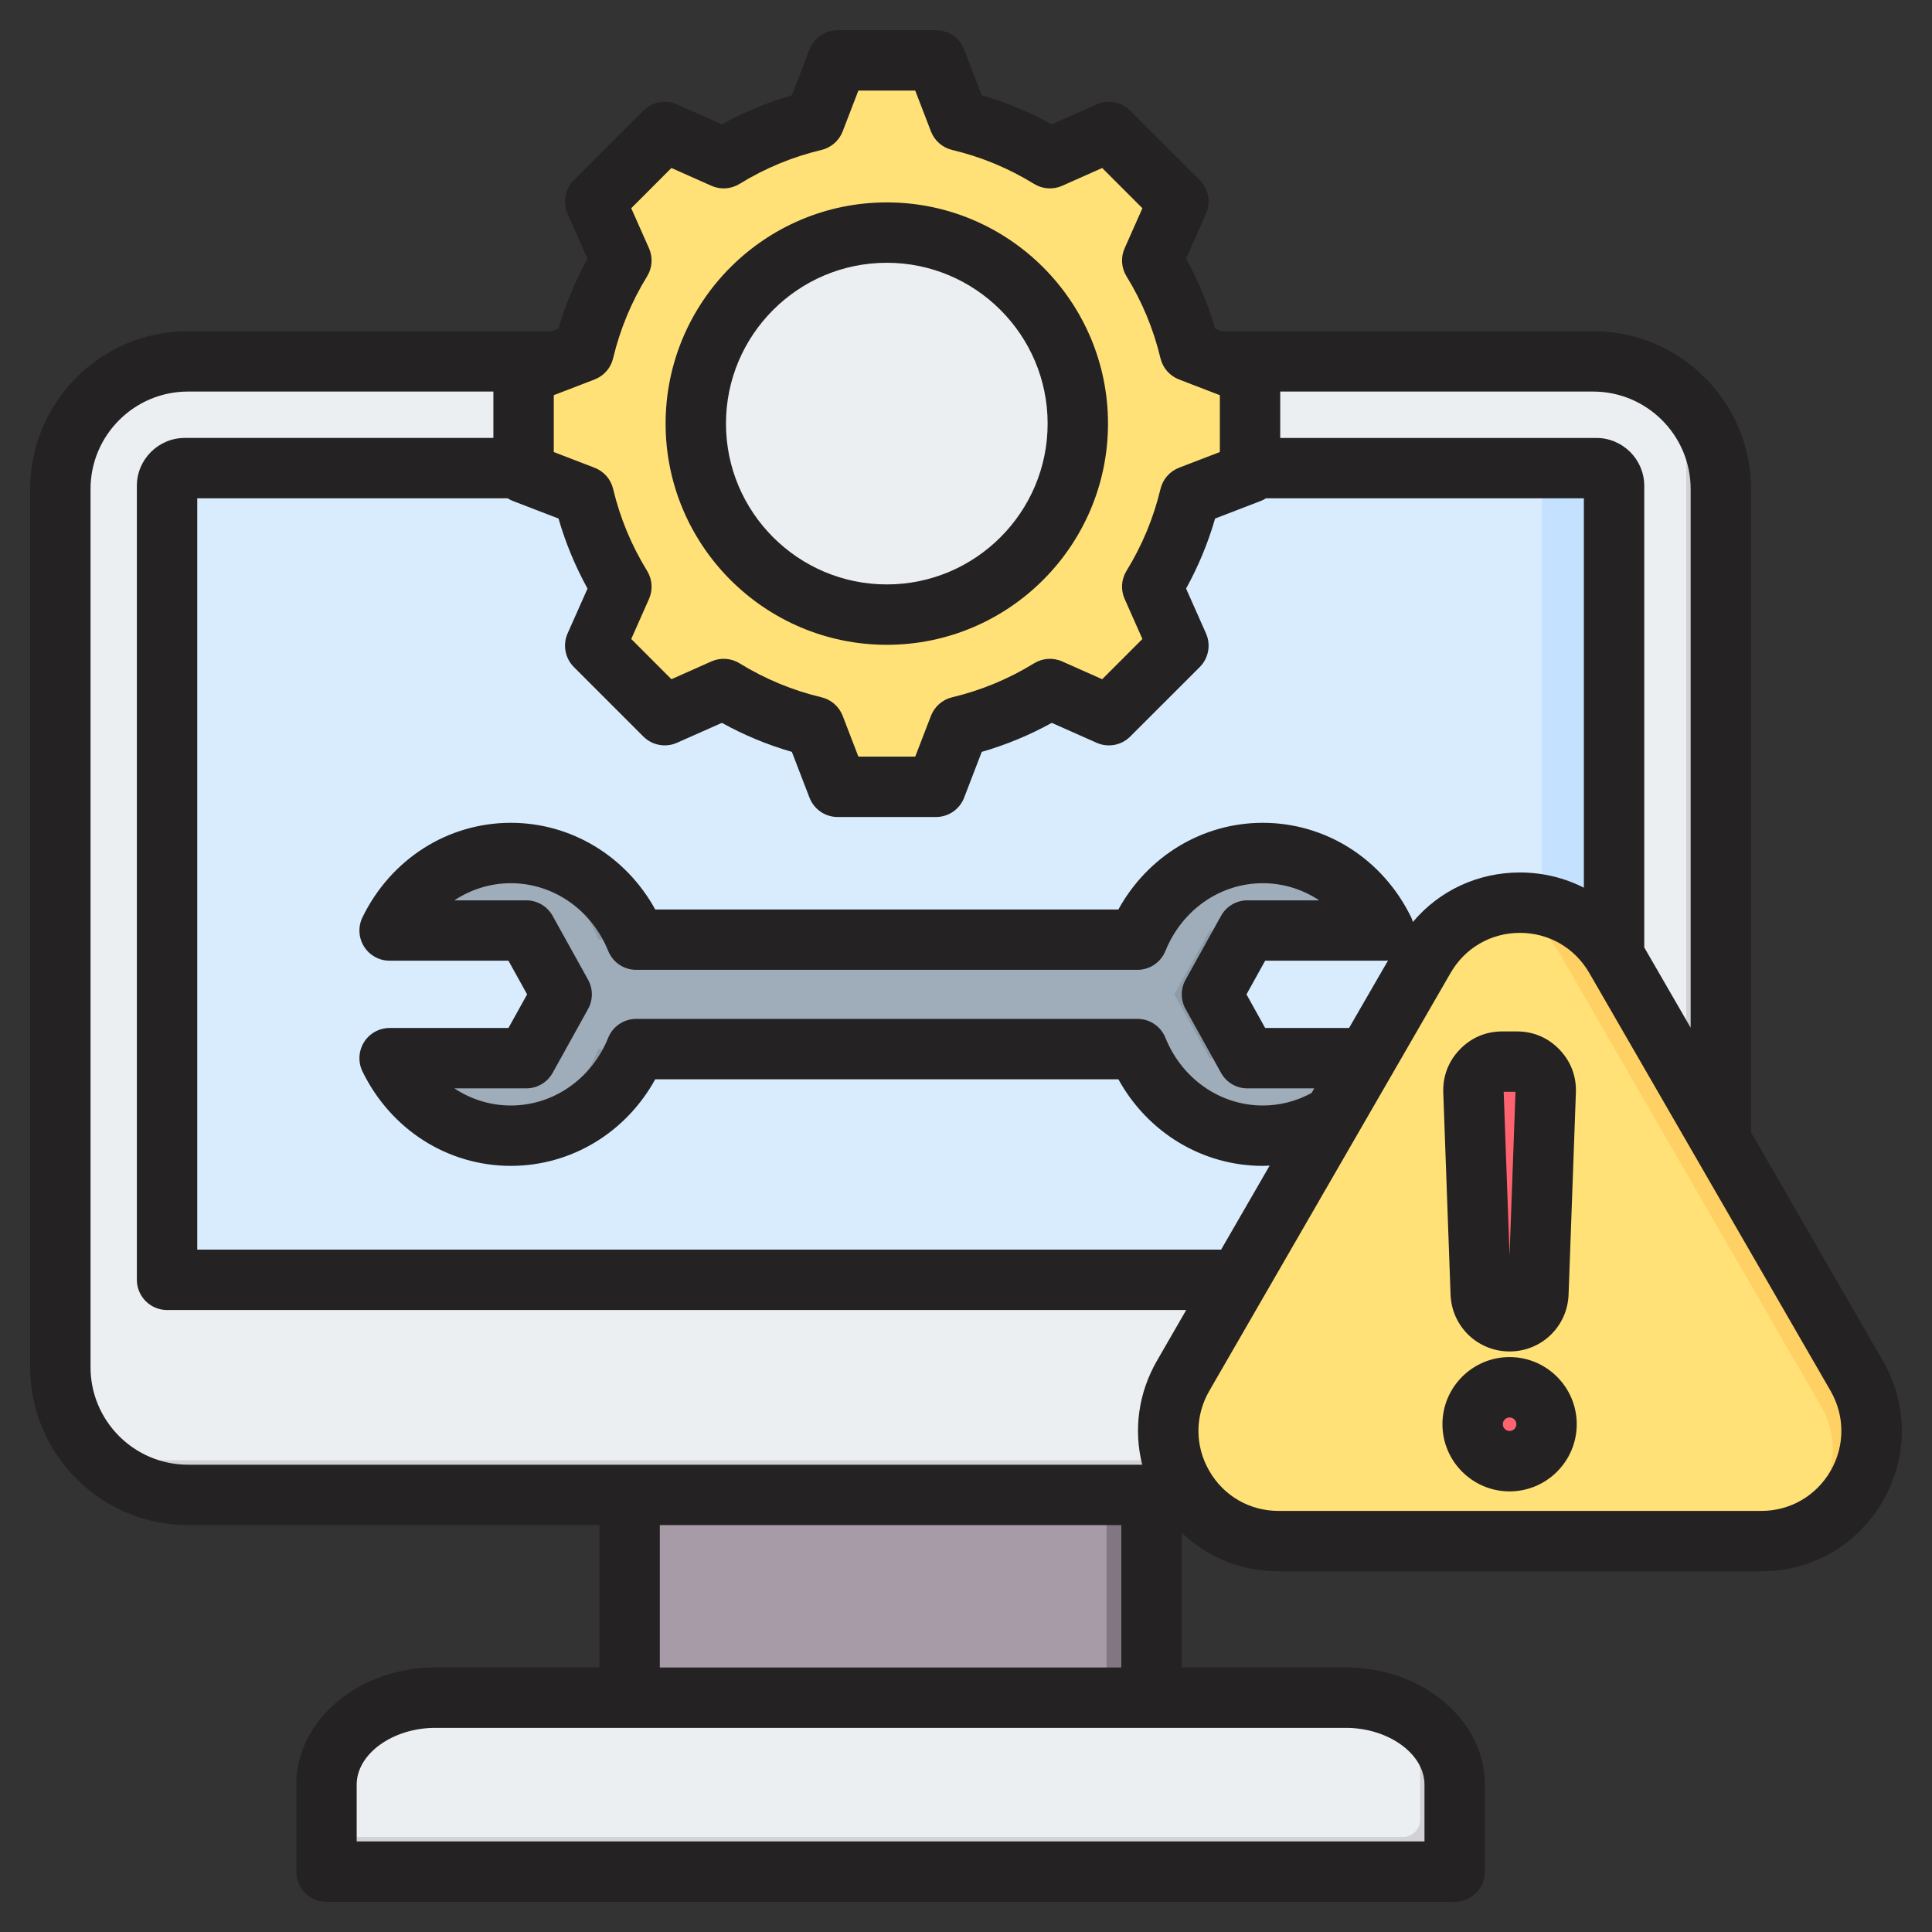 <svg id="Layer_1" enable-background="new 0 0 512 512" viewBox="0 0 512 512" xmlns="http://www.w3.org/2000/svg"><rect x="0" y="0" width="512" height="512" fill="#333333" stroke="none"/><g><g><g><g><path clip-rule="evenodd" d="m166.872 382.104h138.299v81.848h-138.299z" fill="#a79ba7" fill-rule="evenodd"/></g><g><path clip-rule="evenodd" d="m293.243 382.104h11.927v81.848h-11.927z" fill="#837683" fill-rule="evenodd"/></g><g><path clip-rule="evenodd" d="m91.114 496.001h289.814c2.525 0 4.584-2.059 4.584-4.583v-18.467c0-12.678-12.982-23.05-28.849-23.05h-241.284c-15.867 0-28.848 10.372-28.848 23.05v18.467c0 2.524 2.058 4.583 4.583 4.583z" fill="#eceff1" fill-rule="evenodd"/></g><g><path clip-rule="evenodd" d="m91.114 496.001h289.814c2.525 0 4.584-2.059 4.584-4.583v-18.467c0-7.534-4.585-14.254-11.636-18.467 1.585 2.848 2.468 5.995 2.468 9.299v18.467c0 2.525-2.059 4.584-4.584 4.584h-285.229v4.584c0 2.524 2.058 4.583 4.583 4.583z" fill="#d1d1d6" fill-rule="evenodd"/></g><g><path clip-rule="evenodd" d="m49.828 95.771h372.386c18.606 0 33.829 15.223 33.829 33.829v232.726c0 18.606-15.223 33.829-33.829 33.829h-372.386c-18.605 0-33.828-15.223-33.828-33.829v-232.726c0-18.606 15.222-33.829 33.828-33.829z" fill="#eceff1" fill-rule="evenodd"/></g><g><path clip-rule="evenodd" d="m441.084 101.562c9.008 6.094 14.959 16.405 14.959 28.038v232.726c0 18.606-15.223 33.829-33.829 33.829h-372.386c-11.633 0-21.944-5.951-28.038-14.959 5.399 3.653 11.897 5.791 18.87 5.791h372.386c18.605 0 33.829-15.223 33.829-33.829v-232.726c0-6.973-2.138-13.47-5.791-18.87z" fill="#d1d1d6" fill-rule="evenodd"/></g><g><path clip-rule="evenodd" d="m48.98 124.06h374.083c2.581 0 4.692 2.112 4.692 4.692v210.419h-383.467v-210.42c0-2.58 2.111-4.691 4.692-4.691z" fill="#d8ecfe" fill-rule="evenodd"/></g><g><path clip-rule="evenodd" d="m408.603 124.06h14.459c2.581 0 4.692 2.112 4.692 4.692v210.42h-19.151z" fill="#c4e2ff" fill-rule="evenodd"/></g></g><g><g><path clip-rule="evenodd" d="m254.193 31.951c8.499 2.023 16.617 5.392 24.056 9.973l15.632-6.942 18.423 18.423-6.94 15.627c4.582 7.441 7.952 15.561 9.975 24.062l15.948 6.139v26.054l-15.952 6.14c-2.023 8.499-5.392 16.617-9.973 24.056l6.942 15.632-18.423 18.423-15.627-6.94c-7.441 4.582-15.561 7.952-24.062 9.974l-6.139 15.948h-26.054l-6.14-15.952c-8.499-2.023-16.616-5.392-24.056-9.973l-15.631 6.942-18.423-18.423 6.94-15.627c-4.582-7.441-7.951-15.561-9.974-24.062l-15.948-6.138v-26.055l15.951-6.14c2.023-8.5 5.392-16.618 9.973-24.058l-6.941-15.63 18.423-18.424 15.632 6.943c7.439-4.581 15.557-7.95 24.056-9.973l6.14-15.952h26.054z" fill="#ffe177" fill-rule="evenodd"/></g><g><path clip-rule="evenodd" d="m288.631 37.312 5.249-2.331 18.424 18.423-6.94 15.627c4.582 7.441 7.952 15.561 9.975 24.062l15.948 6.139v26.054l-15.952 6.14c-2.023 8.499-5.392 16.617-9.973 24.056l6.942 15.631-18.423 18.424-5.249-2.331 16.092-16.092-6.942-15.631c4.58-7.439 7.95-15.557 9.973-24.056l15.952-6.14v-26.056l-15.948-6.139c-2.023-8.501-5.393-16.621-9.974-24.062l6.94-15.627zm-114.791 0 2.331-2.332 15.632 6.943c-1.105.612-2.197 1.25-3.274 1.913zm80.353-5.361c8.499 2.023 16.617 5.392 24.056 9.973l-4.307 1.913c-7.439-4.58-18.83-9.863-27.329-11.886l-6.14-15.952h7.58zm-62.39 150.643-15.631 6.942-2.331-2.331 14.689-6.524c1.077.663 2.169 1.301 3.273 1.913zm86.451.002c-7.44 4.582-15.561 7.951-24.062 9.974l-6.139 15.948h-7.58l6.138-15.948c8.501-2.023 19.895-7.305 27.335-11.887z" fill="#ffd064" fill-rule="evenodd"/></g><g><ellipse clip-rule="evenodd" cx="235.026" cy="112.258" fill="#eceff1" fill-rule="evenodd" rx="51.615" ry="51.615" transform="matrix(.982 -.189 .189 .982 -16.988 46.471)"/></g><g><path clip-rule="evenodd" d="m235.026 60.644c1.175 0 2.34.043 3.496.12-26.875 1.798-48.119 24.164-48.119 51.494s21.244 49.696 48.119 51.494c-1.155.077-2.32.12-3.496.12-28.505 0-51.615-23.109-51.615-51.615 0-28.504 23.11-51.613 51.615-51.613z" fill="#d1d1d6" fill-rule="evenodd"/></g></g><g><g><path clip-rule="evenodd" d="m168.612 278.014c-5.448 13.486-18.268 22.958-33.215 22.958-12.151 0-22.896-6.26-29.418-15.847-.642-.944-.705-2.084-.171-3.093s1.513-1.599 2.654-1.599h31.005l9.391-16.915-9.391-16.915h-31.005c-1.142 0-2.12-.59-2.654-1.599s-.471-2.149.172-3.093c6.522-9.587 17.266-15.846 29.417-15.847 14.947 0 27.767 9.471 33.215 22.958h132.828c5.448-13.487 18.268-22.958 33.215-22.957 12.152-.001 22.896 6.26 29.418 15.847.642.944.705 2.085.171 3.094s-1.513 1.598-2.654 1.598h-31.005l-9.39 16.916 9.391 16.915h31.005c1.142 0 2.12.589 2.654 1.598s.471 2.15-.171 3.094c-6.521 9.588-17.266 15.847-29.418 15.847-14.947 0-27.767-9.471-33.215-22.957h-132.829z" fill="#9facba" fill-rule="evenodd"/></g><g><path clip-rule="evenodd" d="m168.612 278.014c-5.448 13.486-18.268 22.958-33.215 22.958-1.698 0-3.368-.123-5.003-.359 12.764-1.843 23.388-10.642 28.218-22.598h10zm-38.218-51.593c1.635-.236 3.305-.359 5.003-.359 14.947 0 27.767 9.471 33.215 22.958h-10c-4.83-11.956-15.454-20.755-28.218-22.599zm199.265.001c1.633-.236 3.301-.359 4.997-.359 12.152-.001 22.896 6.26 29.418 15.847.642.944.705 2.085.171 3.094s-1.513 1.598-2.654 1.598h-9.992c1.138-.003 2.113-.592 2.646-1.598.534-1.009.471-2.15-.171-3.094-5.612-8.248-14.347-14.033-24.415-15.488zm.926 20.179h-10l-9.39 16.916 9.391 16.915h10l-9.391-16.915zm21.005 33.831h10c1.142 0 2.12.589 2.654 1.598s.471 2.15-.171 3.094c-6.521 9.588-17.266 15.847-29.418 15.847-1.695 0-3.363-.123-4.996-.359 10.068-1.456 18.804-7.24 24.414-15.488.642-.944.705-2.085.171-3.094-.534-1.008-1.513-1.598-2.654-1.598z" fill="#8d9ca8" fill-rule="evenodd"/></g></g><g><g><path clip-rule="evenodd" d="m383.457 252.44c4.036-6.99 11.278-11.171 19.349-11.171s15.313 4.181 19.349 11.171l69.514 120.402c4.036 6.99 4.036 15.353 0 22.342-4.036 6.99-11.277 11.171-19.349 11.171h-139.028c-8.072 0-15.313-4.181-19.349-11.171s-4.036-15.352 0-22.342z" fill="#ffe177" fill-rule="evenodd"/></g><g><path clip-rule="evenodd" d="m402.806 371.444c-5.88 0-10.646 4.766-10.646 10.646s4.767 10.646 10.646 10.646c5.88 0 10.646-4.766 10.646-10.646s-4.767-10.646-10.646-10.646zm0-19.005c4.472 0 8.144-3.541 8.305-8.01l2.101-58.172c.085-2.34-.698-4.384-2.324-6.069-1.625-1.685-3.64-2.541-5.981-2.541-2.97 0-1.232 0-4.202 0-2.341 0-4.356.856-5.981 2.541s-2.408 3.73-2.324 6.069l2.101 58.172c.161 4.468 3.833 8.01 8.305 8.01z" fill="#fe646f" fill-rule="evenodd"/></g><g><path clip-rule="evenodd" d="m398.315 241.712c1.456-.292 2.958-.443 4.491-.443 8.071 0 15.313 4.181 19.349 11.171l69.514 120.402c4.036 6.991 4.036 15.353 0 22.342-4.036 6.99-11.277 11.171-19.349 11.171h-8.981c8.071 0 15.313-4.181 19.349-11.171s4.036-15.352 0-22.342l-69.515-120.402c-3.269-5.663-8.643-9.482-14.858-10.728z" fill="#ffd064" fill-rule="evenodd"/></g></g></g><g><path clip-rule="evenodd" d="m400.051 379.227c-.988 0-1.788-.81-1.788-1.798 0-.993.8-1.788 1.788-1.788.993 0 1.803.795 1.803 1.788-.001.989-.81 1.798-1.803 1.798zm0-19.587c-9.808 0-17.789 7.982-17.789 17.79 0 9.822 7.982 17.799 17.789 17.799 9.812 0 17.799-7.977 17.799-17.799 0-9.808-7.987-17.79-17.799-17.79zm1.572-70.301-1.572 43.358-1.558-43.358zm-1.572 68.809c8.471 0 15.328-6.621 15.639-15.079l1.934-53.519c.16-4.353-1.36-8.302-4.372-11.431-3.021-3.13-6.918-4.781-11.271-4.781h-3.859c-4.349 0-8.25 1.652-11.257 4.781-3.021 3.13-4.532 7.078-4.382 11.431l1.93 53.519c.31 8.458 7.181 15.079 15.638 15.079zm85.074 31.659c3.812-6.636 3.812-14.566 0-21.206l-63.962-110.779c-3.84-6.64-10.702-10.603-18.373-10.603-7.657 0-14.528 3.963-18.359 10.603l-63.957 110.778c-3.84 6.641-3.84 14.57 0 21.206 3.826 6.64 10.697 10.603 18.359 10.603h127.938c7.624.001 14.495-3.962 18.354-10.602zm-310.266 52.093v-37.739h122.3v37.739zm202.645 31.046v15.055h-282.98v-15.055c0-8.156 9.539-15.046 20.849-15.046h241.277c11.3.001 20.854 6.89 20.854 15.046zm-353.511-110.619v-232.726c0-14.241 11.577-25.833 25.818-25.833h80.942v12.292h-81.789c-6.993 0-12.693 5.699-12.693 12.688v210.419c0 4.419 3.591 8.001 8 8.001h270.089l-7.747 13.431c-4.941 8.561-6.24 18.349-3.911 27.56h-252.891c-14.241.001-25.818-11.591-25.818-25.832zm133.59-261.768-10.829 4.17v15.069l10.82 4.16c2.471.951 4.297 3.05 4.908 5.61 1.831 7.681 4.862 14.989 9.008 21.719 1.384 2.254 1.572 5.031.504 7.44l-4.711 10.613 10.649 10.66 10.608-4.72c2.414-1.068 5.2-.88 7.44.499 6.739 4.151 14.053 7.182 21.719 9.012 2.56.607 4.664 2.438 5.614 4.899l4.17 10.829h15.06l4.17-10.82c.951-2.457 3.05-4.301 5.61-4.909 7.68-1.831 14.989-4.861 21.719-9.003 2.25-1.388 5.04-1.577 7.45-.499l10.599 4.712 10.66-10.659-4.706-10.613c-1.082-2.409-.89-5.186.485-7.44 4.156-6.739 7.182-14.039 9.012-21.705.612-2.574 2.443-4.673 4.908-5.624l10.824-4.17v-15.06l-10.824-4.17c-2.456-.951-4.297-3.049-4.908-5.61-1.831-7.681-4.857-14.989-8.998-21.719-1.388-2.25-1.581-5.031-.499-7.441l4.706-10.608-10.66-10.664-10.608 4.72c-2.409 1.073-5.191.88-7.44-.499-6.739-4.151-14.039-7.182-21.71-8.998-2.57-.612-4.669-2.452-5.619-4.913l-4.17-10.829h-15.06l-4.17 10.829c-.951 2.461-3.054 4.302-5.614 4.913-7.667 1.816-14.98 4.847-21.719 8.998-2.249 1.379-5.026 1.572-7.44.499l-10.608-4.72-10.65 10.664 4.711 10.608c1.068 2.41.88 5.2-.504 7.441-4.146 6.739-7.177 14.038-9.008 21.719-.598 2.56-2.438 4.659-4.899 5.61zm216.847 143.77c6.989-8.297 17.192-13.112 28.359-13.112 6.062 0 11.822 1.421 16.952 4.033v-103.188h-84.25c-.419.268-.871.508-1.351.687l-12.128 4.668c-1.859 6.462-4.443 12.669-7.69 18.561l5.28 11.888c1.341 3.021.687 6.561-1.652 8.904l-18.43 18.42c-2.339 2.348-5.878 2.998-8.899 1.656l-11.893-5.28c-5.888 3.252-12.1 5.831-18.557 7.69l-4.668 12.132c-1.181 3.087-4.156 5.13-7.464 5.13h-26.058c-3.299 0-6.273-2.043-7.459-5.13l-4.669-12.132c-6.452-1.859-12.664-4.438-18.552-7.69l-11.902 5.28c-3.021 1.341-6.561.682-8.899-1.656l-18.42-18.42c-2.339-2.344-2.998-5.883-1.661-8.904l5.28-11.888c-3.247-5.892-5.826-12.1-7.69-18.561l-12.128-4.668c-.48-.179-.922-.419-1.351-.687h-82.258v199.105h271.331l12.857-22.256c-.607.019-1.21.056-1.817.056-16.001 0-30.501-8.848-38.261-22.947h-122.742c-7.756 14.1-22.246 22.947-38.257 22.947-16.73 0-31.8-9.587-39.33-25.028-1.2-2.48-1.049-5.412.409-7.751 1.459-2.339 4.029-3.76 6.777-3.76h31.503l4.946-8.909-4.946-8.923h-31.502c-2.749 0-5.318-1.421-6.777-3.756-1.459-2.344-1.61-5.261-.409-7.742 7.53-15.441 22.599-25.042 39.33-25.042 16.011 0 30.501 8.862 38.257 22.962h122.742c7.76-14.1 22.251-22.962 38.261-22.962 16.726 0 31.8 9.601 39.33 25.042.188.403.339.812.456 1.231zm-16.919 28.101h-22.231l-4.947-8.909 4.947-8.923h31.503c.358 0 .72-.019 1.068-.066zm-9.93 17.219c-3.981 2.179-8.41 3.322-12.937 3.322-11.262 0-21.39-7.045-25.799-17.954-1.224-3.031-4.156-4.998-7.412-4.998h-132.833c-3.256 0-6.198 1.967-7.417 4.998-4.41 10.909-14.533 17.954-25.799 17.954-5.421 0-10.579-1.623-14.97-4.541h19.042c2.908 0 5.586-1.572 6.998-4.109l9.389-16.923c1.341-2.41 1.341-5.351 0-7.761l-9.389-16.919c-1.412-2.542-4.09-4.118-6.998-4.118h-19.042c4.391-2.913 9.549-4.541 14.97-4.541 11.267 0 21.39 7.05 25.799 17.959 1.219 3.021 4.16 4.998 7.417 4.998h132.833c3.257 0 6.189-1.977 7.412-4.998 4.41-10.909 14.538-17.959 25.799-17.959 5.417 0 10.58 1.629 14.966 4.541h-19.037c-2.913 0-5.581 1.577-6.989 4.118l-9.394 16.919c-1.351 2.41-1.351 5.351 0 7.761l9.394 16.923c1.407 2.537 4.075 4.109 6.989 4.109h17.71zm100.459-160.048v142.758l-12.297-21.281v-122.329c0-6.989-5.699-12.688-12.693-12.688h-83.78v-12.292h82.933c14.236 0 25.837 11.591 25.837 25.832zm50.921 230.999-34.92-60.522v-170.477c0-23.061-18.778-41.829-41.838-41.829h-98.43l-1.76-.673c-1.859-6.461-4.443-12.669-7.69-18.561l5.28-11.888c1.341-3.021.687-6.56-1.652-8.899l-18.43-18.42c-2.339-2.339-5.878-3.003-8.899-1.661l-11.893 5.28c-5.888-3.247-12.1-5.831-18.557-7.69l-4.668-12.133c-1.195-3.087-4.156-5.125-7.464-5.125h-26.058c-3.299 0-6.273 2.038-7.459 5.125l-4.669 12.133c-6.452 1.859-12.664 4.443-18.561 7.69l-11.893-5.28c-3.021-1.341-6.561-.678-8.899 1.661l-18.42 18.42c-2.339 2.339-2.998 5.878-1.661 8.899l5.28 11.888c-3.247 5.892-5.817 12.1-7.69 18.561l-1.76.673h-96.439c-23.06 0-41.82 18.768-41.82 41.829v232.726c0 23.06 18.759 41.833 41.82 41.833h109.052v37.74h-43.49c-20.321 0-36.85 13.93-36.85 31.047v23.056c0 4.419 3.581 7.996 8.001 7.996h298.98c4.41 0 8.001-3.577 8.001-7.996v-23.056c0-17.117-16.533-31.047-36.854-31.047h-43.49v-35.739c6.791 6.528 15.85 10.25 25.672 10.25h127.938c13.413 0 25.461-6.951 32.19-18.603 6.73-11.649 6.73-25.56 0-37.208zm-263.947-290.961c-23.503 0-42.624 19.121-42.624 42.619s19.121 42.619 42.624 42.619c23.498 0 42.619-19.121 42.619-42.619s-19.121-42.619-42.619-42.619zm0 101.24c32.317 0 58.616-26.298 58.616-58.62 0-32.317-26.298-58.62-58.616-58.62-32.322 0-58.62 26.303-58.62 58.62-.001 32.322 26.298 58.62 58.62 58.62z" fill="#242222" fill-rule="evenodd"/></g></g></svg>